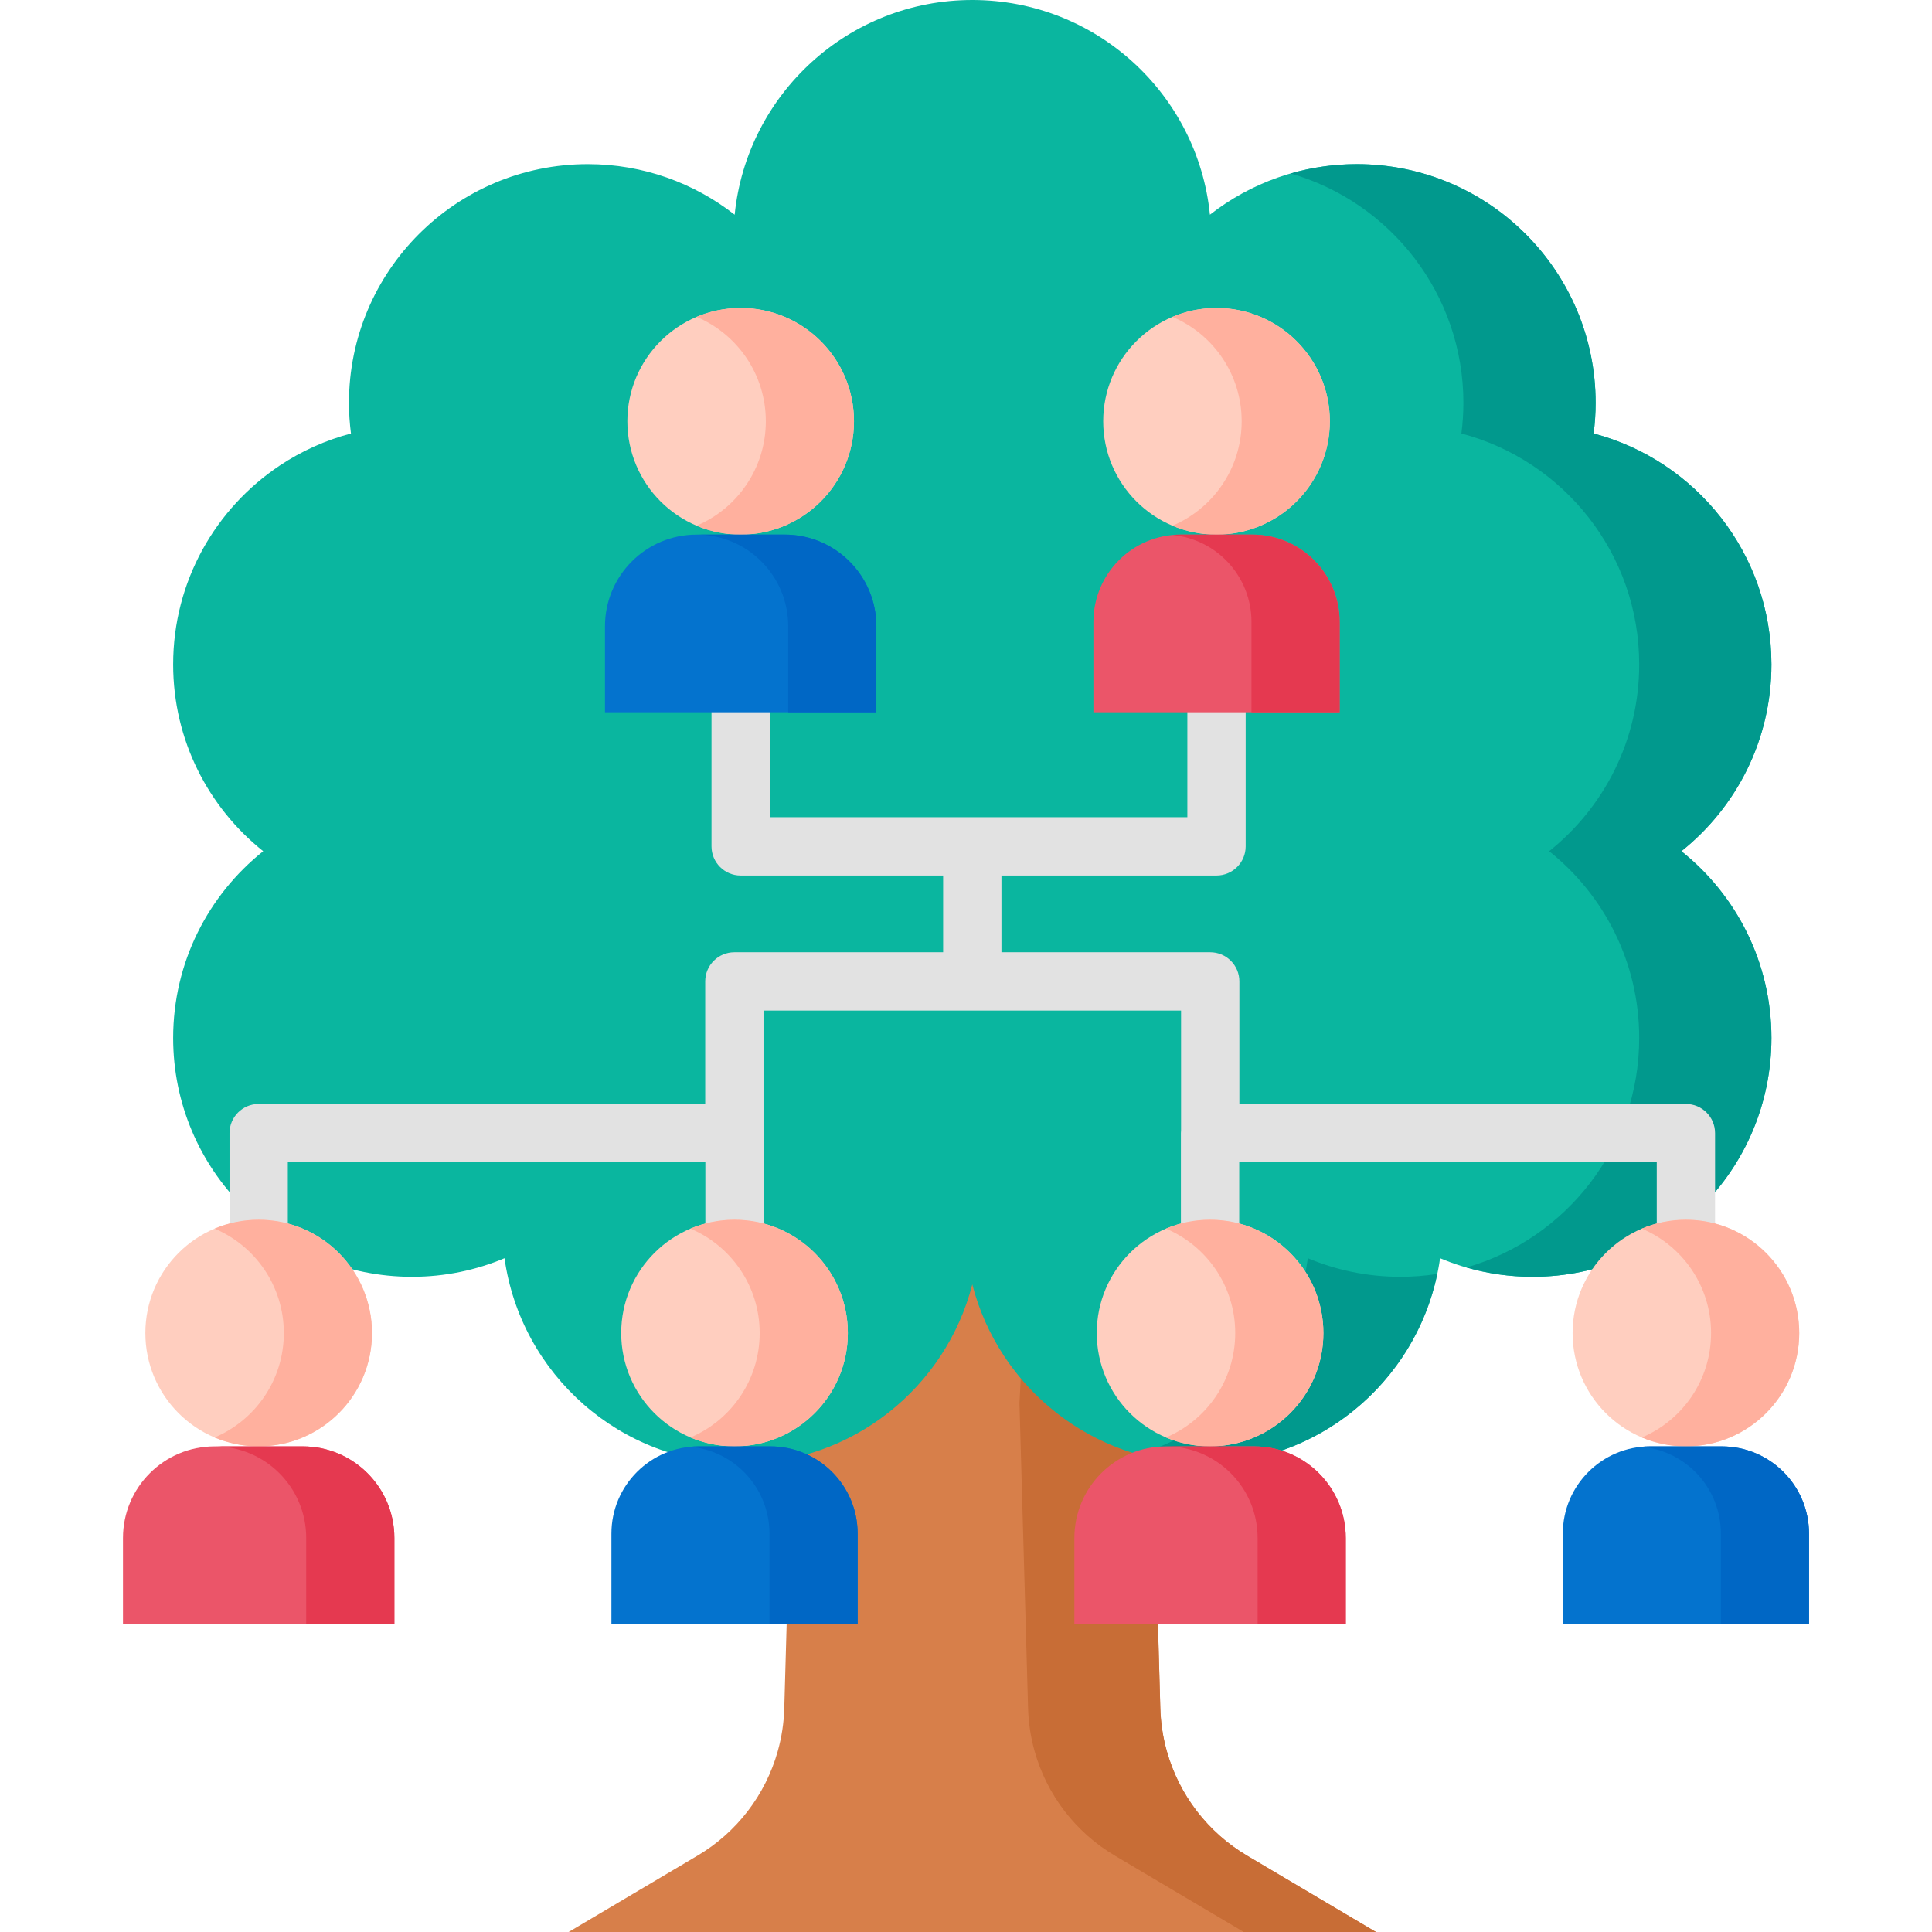 <svg id="Capa_1" enable-background="new 0 0 512 512" height="512" viewBox="0 0 512 512" width="512" xmlns="http://www.w3.org/2000/svg"><g><path d="m309.221 464.081c-1.038-3.698-1.618-7.51-1.726-11.349l-2.284-80.889 4.894-93.19h-30.584l-23.19 59.135-18.787-59.135h-32.314l4.894 93.19-2.284 80.889c-.108 3.84-.688 7.651-1.726 11.349-3.26 11.616-10.872 21.529-21.252 27.679l-34.165 20.24h213.943l-34.167-20.24c-10.38-6.149-17.992-16.063-21.252-27.679z" fill="#d77f4a"/><g><path d="m330.473 491.76c-10.381-6.149-17.992-16.062-21.252-27.679-1.038-3.698-1.618-7.51-1.726-11.349l-2.284-80.889 4.894-93.19h-30.583l-5.148 13.128-4.205 80.061 2.284 80.889c.108 3.84.688 7.651 1.726 11.349 3.26 11.616 10.871 21.53 21.252 27.679l34.167 20.241h35.042z" fill="#c86d36"/></g><path d="m445.582 225.579c14.538-11.597 23.865-29.452 23.865-49.495 0-29.366-20.001-54.053-47.122-61.201.339-2.651.533-5.348.533-8.091 0-34.957-28.338-63.295-63.295-63.295-14.681 0-28.184 5.012-38.921 13.4-3.208-31.952-30.177-56.897-62.974-56.897s-59.766 24.945-62.974 56.897c-10.737-8.388-24.24-13.4-38.921-13.4-34.957 0-63.295 28.338-63.295 63.295 0 2.743.194 5.44.533 8.091-6.78 1.787-13.115 4.67-18.804 8.449-17.067 11.335-28.318 30.728-28.318 52.753 0 20.043 9.327 37.897 23.865 49.495-14.538 11.597-23.865 29.452-23.865 49.495 0 34.957 28.338 63.295 63.295 63.295 8.694 0 16.977-1.756 24.518-4.927 4.317 30.754 30.719 54.422 62.663 54.422 29.496 0 54.279-20.176 61.303-47.479 7.023 27.304 31.807 47.479 61.303 47.479 31.944 0 58.346-23.668 62.663-54.422 7.541 3.172 15.824 4.927 24.518 4.927 34.957 0 63.295-28.338 63.295-63.295 0-20.044-9.327-37.899-23.865-49.496z" fill="#0ab69f"/><g fill="#01998d"><path d="m371.11 338.368c-8.694 0-16.977-1.756-24.518-4.927-3.494 24.896-21.465 45.143-45.129 51.955 5.562 1.598 11.433 2.467 17.509 2.467 30.481 0 55.901-21.556 61.917-50.249-3.188.495-6.453.754-9.779.754z"/><path d="m445.582 225.579c14.538-11.597 23.865-29.452 23.865-49.495 0-29.366-20.001-54.053-47.122-61.201.339-2.651.533-5.348.533-8.091 0-34.957-28.338-63.295-63.295-63.295-6.082 0-11.957.872-17.522 2.476 26.43 7.601 45.774 31.943 45.774 60.819 0 2.743-.194 5.44-.533 8.091 27.121 7.148 47.122 31.836 47.122 61.201 0 20.043-9.326 37.897-23.865 49.495 14.538 11.597 23.865 29.452 23.865 49.495 0 28.874-19.342 53.215-45.77 60.818 5.565 1.601 11.437 2.477 17.518 2.477 34.957 0 63.295-28.338 63.295-63.295 0-20.043-9.327-37.898-23.865-49.495z"/></g><path d="m446.785 292.562h-118.338v-32.475c0-4.267-3.459-7.726-7.726-7.726h-55.326v-20.338h56.994c4.268 0 7.726-3.459 7.726-7.726v-59.083c0-4.267-3.459-7.726-7.726-7.726s-7.726 3.459-7.726 7.726v51.356h-110.652v-51.356c0-4.267-3.459-7.726-7.726-7.726s-7.726 3.459-7.726 7.726v59.083c0 4.267 3.459 7.726 7.726 7.726h53.657v20.338h-55.326c-4.268 0-7.726 3.459-7.726 7.726v32.475h-118.338c-4.268 0-7.726 3.459-7.726 7.726v52.985c0 4.267 3.459 7.726 7.726 7.726 4.268 0 7.726-3.459 7.726-7.726v-45.259h110.651v45.259c0 4.267 3.459 7.726 7.726 7.726s7.726-3.459 7.726-7.726v-52.985c0-.263-.014-.522-.039-.778v-31.698h110.652v31.698c-.026.256-.039.515-.039.778v52.985c0 4.267 3.459 7.726 7.726 7.726s7.726-3.459 7.726-7.726v-45.259h110.651v45.259c0 4.267 3.459 7.726 7.726 7.726s7.726-3.459 7.726-7.726v-52.985c.001-4.267-3.457-7.726-7.725-7.726z" fill="#e2e2e2"/><g fill="#ffcebf"><circle cx="68.551" cy="353.274" r="30.029"/><circle cx="194.655" cy="353.274" r="30.029"/><circle cx="320.681" cy="353.274" r="30.029"/><circle cx="446.785" cy="353.274" r="30.029"/></g><path d="m227.279 430.384h-65.247v-23.953c0-12.773 10.355-23.128 23.128-23.128h18.99c12.773 0 23.128 10.355 23.128 23.128v23.953z" fill="#0473ce"/><path d="m479.409 430.384h-65.247v-23.953c0-12.773 10.355-23.128 23.128-23.128h18.99c12.773 0 23.128 10.355 23.128 23.128v23.953z" fill="#0473ce"/><circle cx="196.284" cy="111.645" fill="#ffcebf" r="30.029"/><circle cx="322.389" cy="111.645" fill="#ffcebf" r="30.029"/><path d="m232.245 188.755h-71.92v-22.799c0-13.411 10.872-24.282 24.282-24.282h23.356c13.411 0 24.282 10.872 24.282 24.282z" fill="#0473ce"/><path d="m355.012 188.755h-65.247v-23.953c0-12.773 10.355-23.128 23.128-23.128h18.99c12.773 0 23.128 10.355 23.128 23.128v23.953z" fill="#eb5569"/><path d="m104.512 430.384h-71.92v-22.799c0-13.411 10.872-24.282 24.282-24.282h23.356c13.411 0 24.282 10.872 24.282 24.282z" fill="#eb5569"/><path d="m356.641 430.384h-71.92v-22.799c0-13.411 10.872-24.282 24.282-24.282h23.356c13.411 0 24.282 10.872 24.282 24.282z" fill="#eb5569"/><g fill="#ffb09e"><path d="m68.551 323.245c-4.143 0-8.09.839-11.681 2.357 10.782 4.557 18.348 15.231 18.348 27.672s-7.566 23.115-18.348 27.672c3.591 1.517 7.537 2.357 11.681 2.357 16.584 0 30.029-13.444 30.029-30.029s-13.444-30.029-30.029-30.029z"/><path d="m194.655 323.245c-4.143 0-8.09.839-11.681 2.357 10.782 4.557 18.348 15.231 18.348 27.672s-7.566 23.115-18.348 27.672c3.591 1.517 7.538 2.357 11.681 2.357 16.584 0 30.029-13.444 30.029-30.029s-13.444-30.029-30.029-30.029z"/><path d="m320.681 323.245c-4.143 0-8.09.839-11.681 2.357 10.782 4.557 18.348 15.231 18.348 27.672s-7.566 23.115-18.348 27.672c3.591 1.518 7.538 2.357 11.681 2.357 16.584 0 30.028-13.444 30.028-30.029s-13.444-30.029-30.028-30.029z"/><path d="m446.785 323.245c-4.143 0-8.09.839-11.681 2.357 10.782 4.557 18.348 15.231 18.348 27.672s-7.566 23.115-18.348 27.672c3.591 1.518 7.537 2.357 11.681 2.357 16.585 0 30.029-13.444 30.029-30.029s-13.445-30.029-30.029-30.029z"/></g><path d="m204.151 383.302h-18.99c-.737 0-1.466.038-2.186.106 11.748 1.102 20.943 10.987 20.943 23.023v23.953h23.362v-23.953c-.001-12.774-10.356-23.129-23.129-23.129z" fill="#0067c5"/><path d="m456.28 383.302h-18.99c-.738 0-1.466.038-2.186.106 11.748 1.102 20.943 10.987 20.943 23.023v23.953h23.362v-23.953c0-12.774-10.355-23.129-23.129-23.129z" fill="#0067c5"/><path d="m196.284 81.616c-4.143 0-8.09.839-11.681 2.357 10.782 4.557 18.348 15.231 18.348 27.672s-7.566 23.115-18.348 27.672c3.591 1.517 7.538 2.357 11.681 2.357 16.584 0 30.029-13.444 30.029-30.028s-13.444-30.03-30.029-30.03z" fill="#ffb09e"/><path d="m322.389 81.616c-4.143 0-8.09.839-11.681 2.357 10.782 4.557 18.348 15.231 18.348 27.672s-7.566 23.115-18.348 27.672c3.591 1.517 7.537 2.357 11.681 2.357 16.584 0 30.028-13.444 30.028-30.028s-13.444-30.03-30.028-30.03z" fill="#ffb09e"/><path d="m207.962 141.673h-23.356c-.001 0-.002 0-.003 0 13.409.002 24.279 10.872 24.279 24.282v22.799h23.362v-22.799c.001-13.41-10.871-24.282-24.282-24.282z" fill="#0067c5"/><path d="m331.884 141.673h-18.99c-.737 0-1.466.038-2.186.106 11.748 1.102 20.943 10.987 20.943 23.023v23.953h23.361v-23.953c0-12.774-10.355-23.129-23.128-23.129z" fill="#e53950"/><path d="m80.229 383.302h-23.355c-.001 0-.002 0-.003 0 13.409.002 24.279 10.872 24.279 24.282v22.8h23.362v-22.8c0-13.41-10.872-24.282-24.283-24.282z" fill="#e53950"/><path d="m332.359 383.302h-23.356c-.001 0-.002 0-.003 0 13.409.002 24.279 10.872 24.279 24.282v22.8h23.362v-22.8c0-13.41-10.871-24.282-24.282-24.282z" fill="#e53950"/></g></svg>